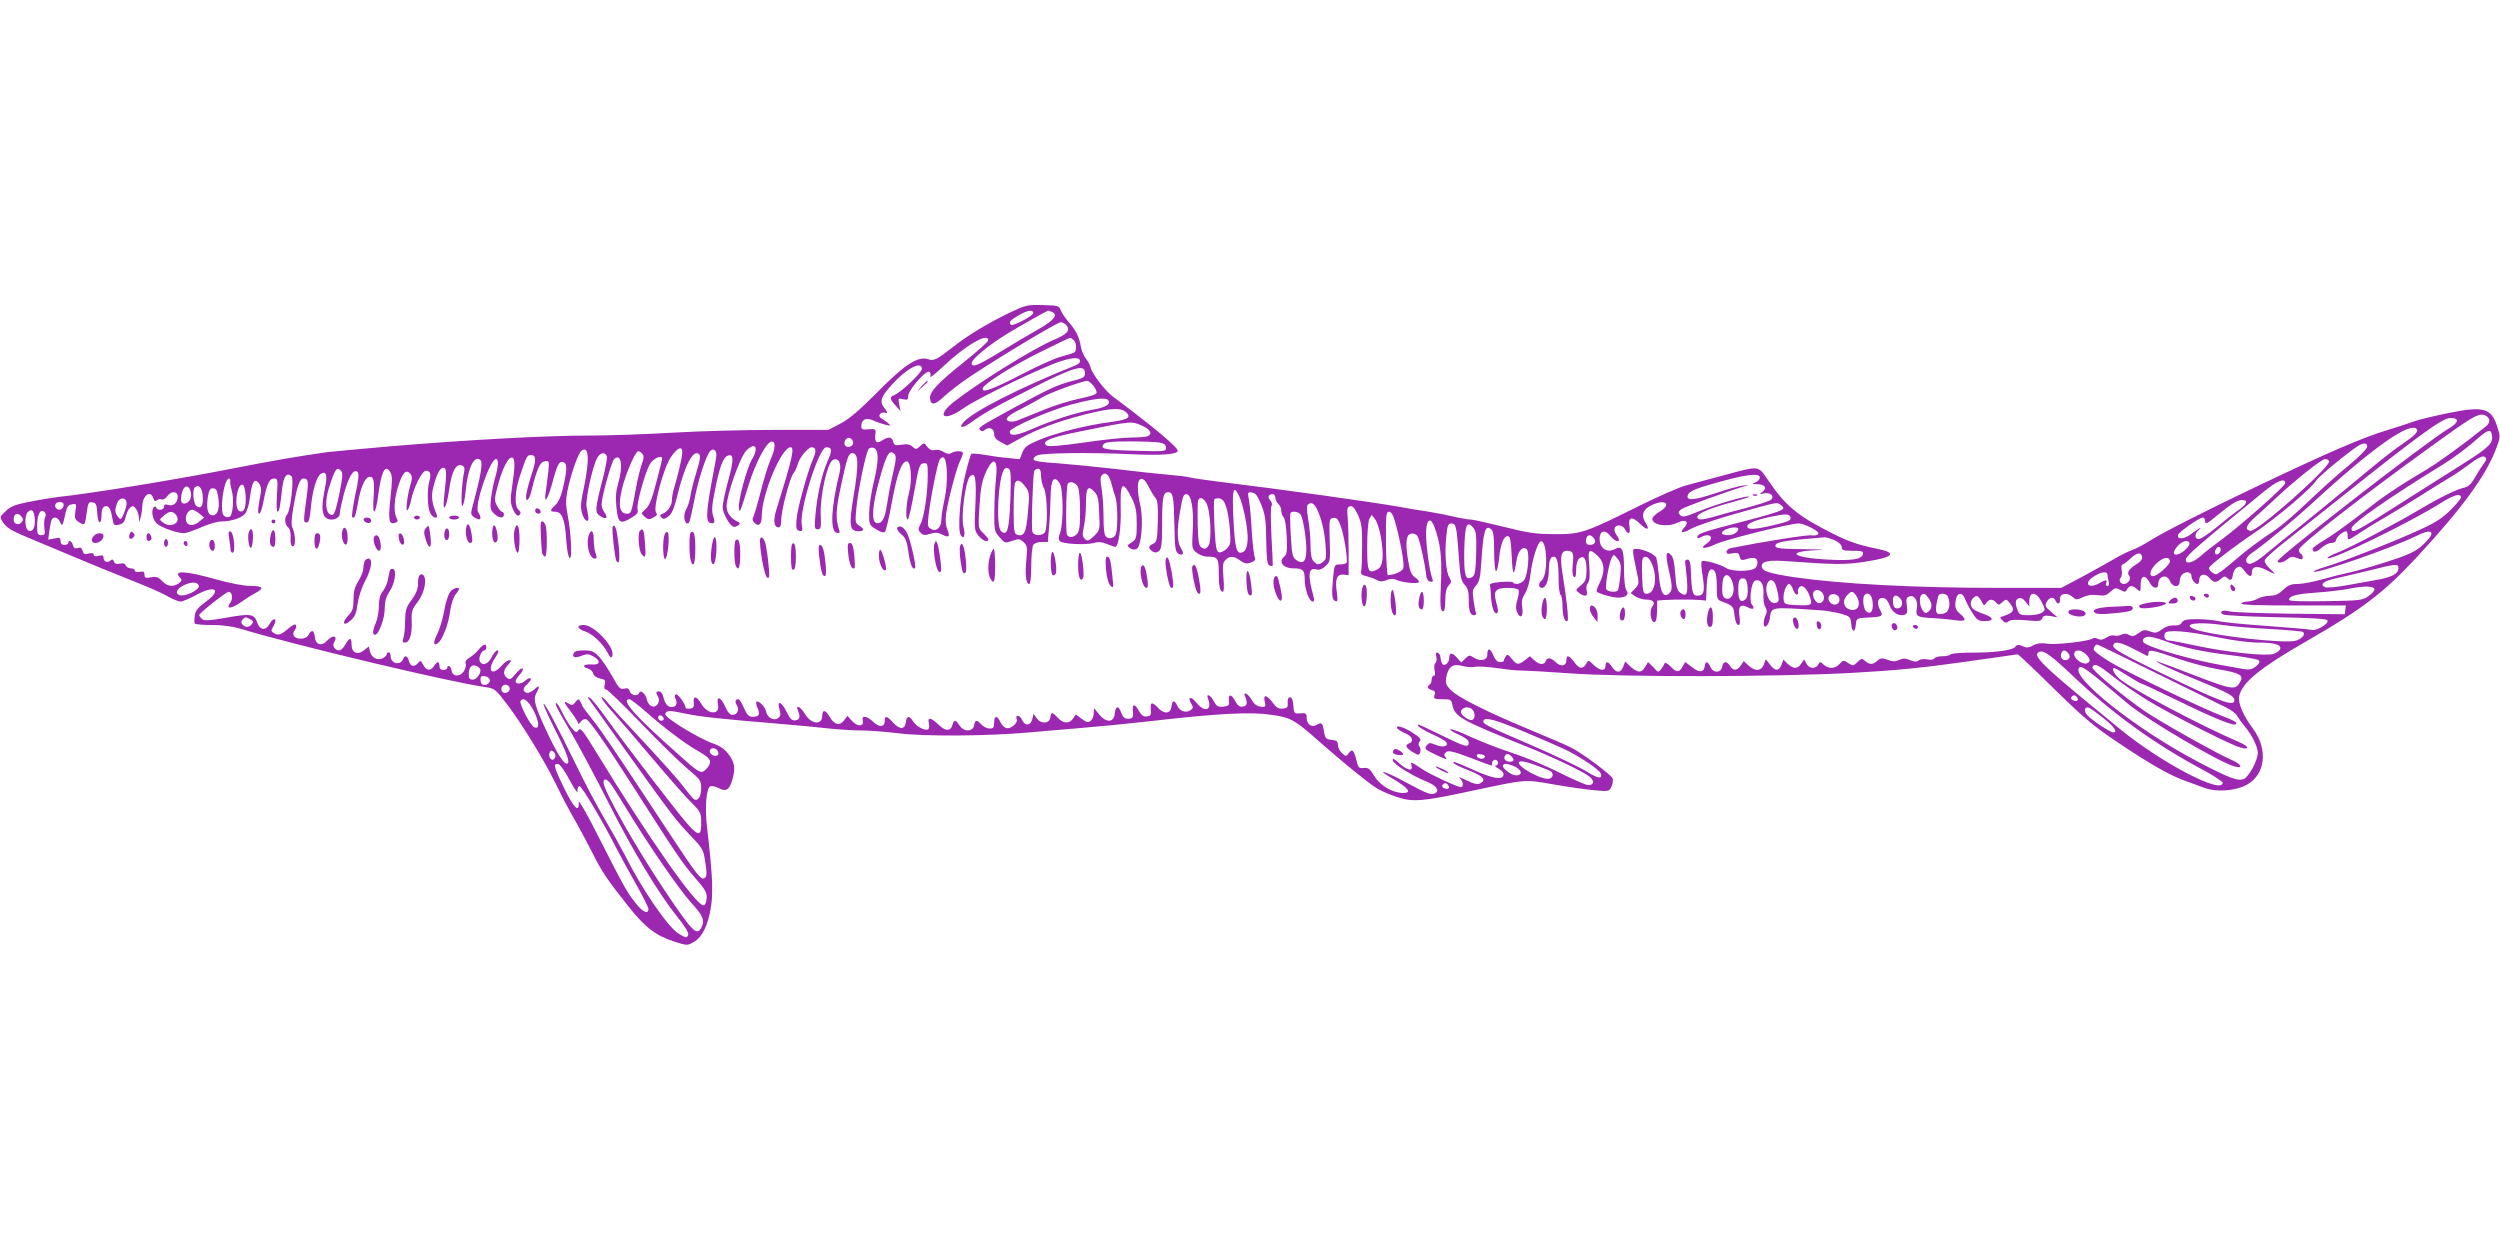 <?xml version="1.0" standalone="no"?>
<!DOCTYPE svg PUBLIC "-//W3C//DTD SVG 20010904//EN"
 "http://www.w3.org/TR/2001/REC-SVG-20010904/DTD/svg10.dtd">
<svg version="1.0" xmlns="http://www.w3.org/2000/svg"
 width="1280pt" height="640pt" viewBox="0 0 1280 640"
 preserveAspectRatio="xMidYMid meet">
<g transform="translate(0,640) scale(0.1,-0.1)"
fill="#9c27b0" stroke="none">
<path d="M5165 4797 c-111 -54 -212 -115 -290 -177 -76 -60 -95 -69 -120 -60
-54 19 -121 -24 -265 -170 -92 -93 -142 -135 -187 -159 l-62 -32 -273 0 c-150
0 -383 -6 -518 -14 -135 -8 -329 -15 -431 -15 -226 0 -624 -22 -1019 -55 -162
-14 -308 -28 -325 -30 -153 -22 -265 -41 -485 -84 -307 -60 -720 -127 -895
-146 -33 -4 -100 -15 -149 -25 -71 -14 -94 -24 -118 -48 -30 -29 -30 -30 -13
-56 21 -31 45 -45 170 -96 50 -21 146 -61 215 -90 69 -29 157 -65 195 -80 183
-73 224 -91 265 -114 25 -14 54 -26 64 -26 11 0 48 16 83 35 97 53 131 24 44
-38 -37 -27 -50 -43 -54 -69 -2 -18 -3 -36 0 -40 2 -5 42 -8 88 -8 53 0 105
-7 146 -19 264 -81 1084 -276 1254 -299 49 -7 51 -9 118 -97 74 -99 184 -279
241 -395 49 -99 60 -120 114 -215 24 -44 60 -111 79 -149 42 -85 74 -133 176
-261 89 -113 142 -154 239 -186 66 -21 68 -21 100 -2 44 24 75 89 89 185 11
75 6 171 -21 403 -12 98 -4 201 17 209 8 3 28 -1 44 -10 37 -19 54 -8 69 45
16 58 12 85 -18 127 -21 28 -43 44 -80 57 -83 30 -252 135 -246 152 8 19 21
19 109 0 74 -15 176 -26 465 -50 96 -8 216 -19 265 -25 50 -5 124 -10 165 -10
42 0 130 -7 195 -15 129 -16 458 -14 665 5 58 5 168 15 245 21 77 6 255 23
395 39 337 38 495 46 601 30 98 -14 119 -26 244 -137 120 -106 254 -215 296
-240 19 -12 63 -31 99 -43 83 -28 132 -24 386 31 283 60 267 59 417 33 73 -13
167 -26 209 -30 76 -7 77 -6 89 19 6 14 9 33 6 41 -7 19 -155 129 -212 158
-21 11 -120 54 -220 95 -218 91 -362 163 -399 202 -23 24 -26 34 -21 64 11 55
34 71 84 57 22 -6 51 -8 65 -4 14 3 65 0 113 -7 48 -7 104 -13 123 -12 19 0
127 -6 240 -14 284 -21 1073 -19 1455 2 217 12 359 26 565 55 151 22 278 40
281 40 3 0 87 -79 185 -176 150 -147 203 -192 324 -273 164 -111 271 -172 351
-200 30 -11 74 -27 99 -36 57 -21 152 -15 210 15 99 51 115 183 34 291 -48 64
-76 130 -70 162 14 72 106 147 352 288 277 159 389 245 554 422 236 254 358
421 411 562 21 56 21 60 5 110 -30 96 -69 107 -251 70 -69 -14 -144 -32 -168
-40 -23 -9 -85 -29 -137 -45 -136 -41 -304 -114 -670 -288 -265 -126 -485
-238 -545 -276 -33 -21 -77 -45 -98 -52 -22 -8 -65 -29 -96 -48 -31 -18 -104
-59 -162 -90 l-106 -56 -309 0 c-441 0 -819 20 -1059 55 -130 20 -165 31 -165
56 0 26 36 33 139 25 234 -17 288 -18 390 -2 146 22 168 45 63 66 -97 20 -145
36 -232 80 -176 88 -239 141 -327 271 -52 76 -43 75 -215 29 -84 -23 -178 -48
-208 -56 -30 -8 -136 -54 -235 -103 -282 -140 -299 -146 -435 -146 -100 1
-135 6 -262 38 -81 20 -157 37 -168 37 -12 0 -49 6 -83 14 -34 8 -93 20 -132
26 -38 5 -106 17 -150 25 -142 25 -591 88 -935 130 -63 8 -126 17 -140 21 -14
4 -65 10 -115 14 -49 4 -169 17 -265 29 -96 11 -229 24 -294 29 -81 5 -121 11
-124 19 -2 7 7 17 20 22 31 12 260 15 466 6 173 -8 252 -2 252 18 0 14 -95 96
-223 194 -45 35 -95 72 -111 84 -40 31 -105 116 -112 147 -4 15 -15 36 -25 47
-9 11 -21 38 -25 60 -8 50 -26 85 -64 128 -16 19 -34 45 -39 59 -9 23 -14 24
-93 26 -79 2 -87 0 -173 -41z m125 0 c0 -14 -104 -69 -114 -60 -12 13 -5 23
37 47 46 28 77 33 77 13z m94 7 c36 -14 15 -42 -61 -86 -43 -24 -130 -76 -194
-115 -124 -76 -154 -88 -154 -62 0 20 87 92 180 149 58 36 206 119 212 120 1
0 8 -3 17 -6z m76 -69 c22 -27 5 -46 -71 -78 -111 -49 -381 -217 -507 -316
-93 -74 -48 -102 50 -32 69 50 411 215 501 242 66 21 97 20 97 -1 0 -6 -10
-15 -22 -20 -289 -116 -524 -236 -573 -290 -30 -33 -8 -35 35 -4 71 51 128 83
323 181 208 105 262 120 262 73 0 -22 -7 -26 -70 -42 -75 -20 -112 -37 -305
-142 -170 -93 -174 -96 -161 -109 7 -7 15 -6 25 3 22 17 46 5 46 -22 0 -16 10
-29 33 -41 l34 -18 64 35 c96 52 200 90 342 126 133 33 183 34 208 4 19 -23 1
-33 -86 -45 -122 -16 -277 -55 -361 -90 -63 -26 -77 -36 -89 -65 l-14 -35 -58
6 c-32 2 -87 10 -121 16 -35 6 -66 8 -69 5 -3 -3 -17 -49 -30 -103 -27 -106
-41 -288 -24 -313 17 -25 25 -1 14 42 -14 52 10 234 33 258 27 28 34 -8 28
-145 -6 -124 -5 -131 15 -157 21 -26 51 -38 51 -20 0 5 -12 19 -26 33 -26 24
-26 24 -19 139 5 86 13 127 30 166 41 93 67 78 54 -31 -4 -38 -8 -114 -8 -167
-1 -93 0 -99 27 -129 27 -31 29 -31 65 -18 33 11 38 11 57 -6 19 -18 21 -26
15 -92 -8 -76 -2 -123 15 -123 6 0 10 39 10 93 0 50 5 99 10 107 5 8 24 15 42
15 l33 0 6 75 c4 41 7 112 8 156 1 89 17 113 46 71 19 -27 21 -204 3 -254 -9
-24 -9 -36 -1 -44 15 -15 134 -20 174 -9 22 7 42 5 66 -5 20 -8 39 -15 43 -15
17 0 31 100 28 197 -3 135 9 147 57 52 20 -41 25 -65 25 -130 0 -74 -2 -80
-26 -96 -24 -15 -25 -18 -9 -29 12 -9 24 -10 35 -4 24 13 35 145 19 220 -19
84 -17 134 3 138 12 2 24 -10 39 -40 12 -24 28 -50 36 -59 10 -12 13 -42 11
-120 -3 -97 -5 -105 -26 -114 -24 -11 -24 -23 0 -39 12 -7 21 -6 32 3 13 11
16 36 16 135 0 140 5 166 31 166 25 0 29 -21 32 -174 2 -109 5 -131 19 -140
25 -15 33 0 14 28 -19 29 -21 96 -5 182 14 83 18 94 34 94 24 0 38 -78 32
-183 -5 -95 -5 -97 20 -117 14 -11 38 -20 54 -20 54 0 59 -7 59 -80 0 -72 6
-100 21 -100 6 0 7 30 3 73 -5 61 -4 76 11 90 22 22 41 21 75 -3 23 -16 33
-18 55 -10 21 8 25 14 19 28 -4 9 -11 69 -15 132 -3 63 -10 135 -14 158 -8 42
-7 44 16 40 18 -2 28 -17 47 -63 20 -51 24 -79 25 -182 2 -95 5 -124 16 -128
8 -3 15 -4 17 -3 1 2 -1 69 -6 148 -4 80 -5 151 0 159 5 9 2 20 -6 29 -16 15
-10 32 12 32 8 0 14 -8 14 -19 0 -10 7 -24 15 -31 8 -7 15 -22 15 -34 0 -12 5
-27 12 -34 7 -7 14 -51 16 -100 3 -72 1 -90 -12 -101 -33 -27 -7 -61 48 -61
47 0 56 -9 56 -56 0 -50 23 -114 41 -114 7 0 9 8 5 23 -32 114 -28 155 16 141
13 -4 28 2 45 18 24 22 25 26 21 133 -3 106 -2 110 18 113 18 3 25 -5 38 -40
18 -47 38 -177 30 -190 -3 -4 -18 -8 -34 -8 -28 0 -28 -1 -35 -73 -8 -85 -5
-109 13 -115 11 -3 12 6 7 42 -11 69 -1 97 33 94 l27 -3 0 120 c0 66 -2 145
-5 175 -4 47 -2 55 13 58 13 3 23 -10 40 -45 18 -41 22 -65 21 -158 0 -60 -2
-119 -5 -129 -3 -15 3 -21 26 -26 17 -4 41 -12 53 -19 19 -10 30 -10 52 -1 19
8 34 8 47 2 26 -14 111 -23 117 -13 3 5 -5 16 -18 24 -19 13 -27 31 -36 85
-16 96 -11 136 17 140 13 2 26 -4 32 -16 11 -20 38 -144 43 -197 2 -19 9 -31
21 -33 14 -3 16 1 9 20 -15 41 -34 192 -30 243 4 60 24 67 43 15 30 -82 38
-150 33 -277 -6 -129 -4 -153 13 -153 5 0 9 26 9 57 0 39 5 62 17 75 15 16 15
22 4 41 -18 27 -25 128 -16 211 5 56 10 66 26 66 24 0 27 -15 38 -168 7 -104
12 -127 30 -146 16 -17 21 -35 21 -73 0 -62 7 -83 27 -83 9 0 13 6 9 15 -3 8
-8 38 -12 65 -6 43 -4 54 14 73 16 18 21 40 26 112 10 166 20 201 51 175 11
-9 15 -37 15 -111 0 -54 4 -100 9 -103 5 -3 12 25 16 63 8 76 23 116 45 116
12 0 16 -22 20 -105 5 -102 11 -106 25 -18 7 46 31 74 51 57 18 -14 7 -137
-14 -161 -15 -18 -47 -24 -56 -10 -2 4 -31 5 -63 2 -45 -4 -57 -8 -54 -20 2
-8 4 -33 5 -55 3 -49 14 -85 27 -85 12 0 11 16 -2 63 -14 52 0 67 62 67 26 0
51 -4 54 -10 3 -5 1 -28 -6 -50 -9 -31 -9 -46 -1 -66 17 -36 33 -20 26 26 -5
30 -1 47 15 73 12 20 24 61 27 96 8 72 36 163 52 169 34 11 39 -171 6 -199
-19 -15 -18 -39 1 -39 20 0 35 40 35 90 0 47 8 70 25 70 18 0 25 -33 25 -117
0 -39 5 -75 10 -78 6 -3 10 -30 10 -58 0 -52 13 -88 26 -75 6 7 -4 106 -26
242 -14 87 -8 116 24 116 30 0 35 -12 28 -76 -3 -32 0 -54 7 -58 7 -5 11 7 11
37 0 28 6 49 15 57 25 21 39 -3 38 -62 -1 -45 -5 -55 -29 -75 -28 -23 -28 -24
-10 -38 31 -23 47 -19 40 10 -4 15 -1 32 6 40 9 11 11 37 7 90 -8 84 -2 91 44
48 35 -34 38 -80 9 -138 -11 -21 -17 -41 -15 -44 11 -11 82 -31 111 -31 39 0
58 18 41 38 -7 10 -12 50 -12 109 0 100 -10 122 -46 102 -41 -22 -79 3 -79 52
0 42 27 50 54 16 33 -41 63 -35 31 6 -7 11 -11 25 -8 33 8 21 41 17 53 -6 17
-31 29 -24 23 14 -8 49 12 55 53 15 38 -37 54 -34 29 5 -24 36 -13 69 30 89
73 35 107 5 40 -34 -19 -12 -35 -27 -35 -35 0 -33 79 -45 129 -20 39 20 62 5
36 -23 -28 -32 -13 -34 36 -7 24 13 123 47 219 74 227 64 216 62 237 47 34
-26 30 -28 -322 -119 -76 -20 -105 -33 -105 -46 0 -7 6 -8 19 0 47 25 72 -4
29 -33 -41 -27 -10 -30 44 -4 49 24 383 107 428 107 26 0 100 -37 100 -50 0
-9 -15 -14 -34 -11 -20 4 -242 -31 -413 -65 -13 -2 -23 -11 -23 -19 0 -11 8
-13 31 -8 25 5 31 2 36 -16 4 -18 10 -21 27 -16 43 14 61 11 64 -11 2 -11 -4
-26 -12 -33 -22 -18 -119 -18 -147 0 -30 20 -117 44 -126 35 -4 -3 -2 -39 5
-78 12 -78 6 -98 -29 -98 -22 0 -28 21 -31 115 -2 54 -6 70 -18 70 -8 0 -14
-6 -12 -13 1 -7 5 -46 9 -86 6 -79 -1 -94 -34 -71 -16 11 -21 29 -26 96 -3 54
-10 87 -21 97 -26 27 -30 5 -13 -71 21 -89 21 -111 1 -127 -26 -22 -43 7 -50
90 -4 41 -10 83 -14 94 -6 18 -68 46 -104 46 -20 0 -20 -4 4 -117 13 -60 13
-63 -8 -86 l-23 -24 25 -17 c14 -9 39 -16 55 -16 35 0 48 -15 31 -35 -16 -19
-9 -80 9 -80 10 0 14 15 15 55 l1 55 35 3 c19 1 45 2 58 2 51 0 63 0 80 0 9 0
31 -1 47 -2 l30 -3 3 70 c3 76 16 103 38 84 9 -8 14 -34 14 -80 0 -67 1 -70
28 -79 46 -17 57 -26 60 -51 5 -48 13 -69 23 -69 8 0 9 15 5 45 -8 51 6 65 44
45 26 -14 37 -6 20 14 -16 20 -4 115 16 123 28 10 46 -18 43 -66 -2 -25 2 -56
9 -68 9 -17 10 -28 2 -42 -5 -11 -10 -29 -10 -41 0 -34 24 -17 31 21 10 64 -6
62 264 44 28 -2 73 -10 100 -17 47 -14 50 -16 53 -51 4 -46 20 -49 24 -4 3 31
4 32 58 35 80 4 84 6 65 41 -18 36 -10 63 18 59 13 -2 24 -15 32 -38 12 -36
49 -58 78 -47 12 4 14 16 10 46 -5 33 -2 42 12 47 26 10 47 -22 39 -62 -7 -40
1 -45 87 -49 38 -2 89 -7 114 -11 51 -7 57 2 19 35 -20 17 -25 29 -22 59 4 47
33 57 49 15 6 -15 22 -47 37 -70 24 -38 31 -43 65 -43 49 0 45 19 -8 37 -21 7
-44 18 -51 24 -19 15 -18 44 2 60 14 11 18 10 30 -5 7 -10 15 -24 18 -30 3 -7
9 -4 16 7 14 21 33 22 50 2 11 -14 15 -14 32 2 19 17 21 17 39 -6 27 -34 20
-48 -35 -66 -18 -5 -18 -7 -3 -22 13 -13 19 -14 31 -4 10 8 36 10 90 5 66 -6
76 -5 82 10 5 14 14 16 43 12 l36 -7 -34 29 c-29 25 -32 31 -22 50 14 25 36
29 45 7 9 -23 26 -18 23 7 -3 30 37 37 64 12 18 -16 22 -16 53 -2 22 11 47 15
75 11 35 -5 46 -2 66 17 23 21 27 22 51 10 23 -13 27 -12 35 3 12 21 27 22 51
0 17 -15 18 -14 18 20 0 54 23 58 49 10 14 -27 41 -30 41 -5 0 43 45 56 60 17
13 -33 50 -35 50 -2 0 13 5 28 12 35 18 18 48 15 48 -6 0 -19 18 -42 32 -42 4
0 8 9 8 20 0 31 30 37 51 12 21 -26 36 -28 61 -5 14 13 21 14 30 5 18 -18 26
-14 30 14 2 15 11 32 21 38 15 9 22 6 38 -16 24 -33 39 -36 39 -8 0 30 27 35
68 14 58 -29 59 -29 24 4 -19 18 -30 36 -26 45 3 8 40 42 82 76 42 33 183 145
312 248 400 319 516 403 556 403 49 0 44 -24 -13 -57 -100 -58 -860 -647 -871
-675 -6 -15 31 -8 50 9 16 14 24 15 49 6 23 -9 29 -9 29 2 0 8 -4 17 -10 20
-5 3 -10 12 -10 20 0 22 316 269 695 542 183 133 222 156 251 149 33 -9 39
-38 12 -59 -122 -97 -239 -182 -304 -221 -157 -94 -211 -130 -334 -226 -69
-54 -153 -114 -187 -134 -35 -20 -63 -41 -63 -46 0 -21 20 -19 46 5 15 14 38
25 50 25 14 0 24 6 24 14 0 14 36 46 52 46 5 0 8 -11 8 -24 0 -25 0 -25 58 13
31 21 91 58 132 81 41 24 122 73 180 110 58 37 126 79 153 95 26 15 72 47 103
70 31 24 62 41 70 38 19 -7 18 -15 -4 -44 -10 -13 -29 -43 -42 -67 -16 -28
-33 -44 -50 -48 -37 -7 -124 -49 -215 -103 -140 -83 -358 -198 -429 -227 -39
-15 -65 -29 -58 -32 27 -9 422 184 575 280 71 45 107 55 107 30 0 -5 -23 -33
-52 -62 -38 -39 -77 -65 -147 -97 -126 -59 -397 -166 -491 -194 -41 -12 -70
-24 -63 -26 26 -9 403 123 525 183 94 47 104 15 19 -58 -29 -24 -73 -44 -172
-75 -74 -24 -159 -48 -189 -54 -30 -6 -93 -22 -139 -35 -46 -13 -103 -24 -127
-24 -35 0 -49 -6 -74 -30 -23 -22 -40 -30 -68 -30 -20 -1 -48 -7 -62 -15 -14
-8 -37 -14 -52 -15 -15 0 -30 -4 -33 -10 -4 -7 87 -10 265 -10 l271 0 -3 -22
-3 -23 -280 3 c-154 2 -295 7 -312 12 -33 9 -54 -2 -31 -16 7 -5 130 -11 272
-14 191 -4 260 -8 263 -17 6 -18 -58 -55 -82 -48 -11 3 -113 12 -227 20 -114
8 -226 19 -250 25 -24 5 -73 10 -110 10 -53 0 -69 -4 -77 -17 -6 -12 -20 -17
-40 -15 -20 1 -43 -6 -61 -20 -27 -19 -34 -21 -61 -11 -27 10 -35 9 -59 -8
-23 -17 -31 -19 -49 -10 -15 8 -27 9 -40 1 -11 -5 -27 -7 -35 -4 -9 3 -27 -1
-41 -10 -18 -12 -30 -14 -44 -7 -10 6 -22 6 -27 2 -16 -14 -183 -33 -229 -27
-31 5 -53 3 -74 -8 -24 -13 -35 -14 -56 -4 -21 9 -27 9 -38 -5 -11 -15 -96
-27 -184 -28 -96 0 -141 -4 -149 -11 -4 -5 -22 -8 -40 -8 -18 0 -36 -5 -40
-11 -4 -6 -19 -9 -37 -5 -17 3 -36 1 -43 -5 -11 -9 -22 -8 -44 1 -24 10 -37
10 -57 1 -19 -9 -33 -9 -59 1 -28 10 -36 9 -52 -5 -23 -21 -40 -21 -63 -1 -16
14 -19 14 -39 -6 -20 -20 -23 -21 -47 -5 -24 16 -26 16 -44 -4 -24 -26 -56
-27 -82 -4 -18 17 -19 17 -28 0 -14 -24 -46 -21 -60 5 l-12 22 -15 -22 c-18
-28 -39 -28 -69 -1 l-22 22 -10 -27 c-13 -34 -34 -33 -59 2 l-21 27 -10 -27
c-13 -35 -45 -37 -79 -5 l-24 22 -15 -22 c-19 -28 -39 -29 -55 -3 -17 27 -36
25 -40 -2 -5 -34 -45 -36 -60 -4 -14 32 -26 33 -30 4 -4 -32 -30 -33 -67 -2
-18 14 -33 25 -34 23 -1 -2 -7 -13 -13 -23 -16 -30 -31 -30 -60 1 -15 15 -29
23 -31 17 -2 -6 -10 -20 -18 -30 -14 -18 -16 -18 -40 10 -15 15 -27 27 -28 25
-20 -36 -27 -45 -42 -47 -9 -2 -30 9 -46 24 l-28 27 -10 -26 c-13 -34 -36 -34
-57 -2 -20 30 -34 32 -34 5 0 -28 -28 -25 -61 6 -27 26 -27 26 -38 5 -16 -29
-36 -26 -61 9 -25 35 -40 39 -40 10 0 -30 -28 -36 -54 -11 -26 25 -44 27 -52
6 -8 -21 -34 -19 -59 5 l-22 20 -25 -20 c-34 -26 -42 -25 -68 7 -17 22 -23 25
-30 13 -6 -8 -10 -18 -10 -22 0 -5 -9 -8 -20 -8 -13 0 -25 12 -35 37 -16 37
-30 37 -30 0 0 -28 -37 -35 -69 -14 -21 14 -25 14 -44 -5 l-20 -20 -23 25
c-24 28 -39 27 -39 -2 0 -26 -26 -46 -36 -29 -5 7 -8 22 -9 32 0 11 -6 21 -14
24 -10 3 -12 -2 -7 -21 3 -15 1 -29 -5 -32 -6 -4 -7 -19 -4 -36 4 -18 3 -29
-4 -29 -6 0 -11 -9 -11 -19 0 -11 -4 -23 -10 -26 -16 -10 -11 -22 11 -28 16
-4 19 -11 14 -26 -6 -19 -2 -21 40 -21 42 0 46 -2 51 -28 12 -62 41 -78 379
-214 135 -54 295 -130 324 -155 26 -21 22 -43 -7 -43 -9 0 -66 24 -127 54
-112 56 -195 89 -320 131 -38 13 -110 42 -159 64 -49 23 -94 40 -100 37 -6 -2
13 -14 42 -27 35 -16 52 -29 52 -41 0 -27 -17 -23 -139 37 -62 30 -114 55
-117 55 -19 0 18 -26 71 -50 34 -15 66 -34 70 -40 13 -21 -17 -29 -53 -14 -32
13 -36 12 -48 -3 -11 -16 -8 -20 30 -39 68 -33 81 -37 67 -21 -9 11 -8 17 3
26 11 10 37 4 122 -28 59 -23 109 -41 111 -41 2 0 3 7 3 15 0 8 7 15 15 15 18
0 20 -30 3 -30 -7 -1 0 -8 15 -16 17 -9 27 -22 25 -32 -6 -27 -54 -19 -156 27
-97 43 -106 46 -98 33 3 -5 36 -21 75 -36 74 -29 93 -49 61 -66 -15 -8 -31 -5
-72 15 -29 14 -45 20 -35 12 18 -15 23 -47 7 -47 -18 0 -154 63 -195 90 -63
42 -64 42 -58 20 8 -31 -21 -25 -63 12 -28 25 -35 28 -33 14 4 -19 101 -79
174 -108 47 -19 67 -44 45 -58 -21 -13 -40 -6 -155 56 -100 55 -159 72 -69 20
85 -50 106 -76 58 -76 -53 0 -118 38 -147 86 -23 38 -31 44 -54 42 -25 -3 -29
1 -38 39 -13 53 -22 61 -39 37 -14 -18 -15 -18 -35 0 -12 11 -21 29 -21 42 0
18 -6 23 -32 26 -29 3 -33 7 -39 41 -7 47 -12 51 -37 36 -26 -16 -52 2 -52 37
0 21 -4 24 -32 22 -32 -3 -33 -2 -36 40 -2 27 -8 42 -17 42 -9 0 -13 -10 -12
-27 2 -23 -2 -29 -25 -31 -20 -2 -32 4 -49 27 -33 44 -52 49 -44 10 7 -29 5
-30 -21 -27 -18 2 -33 13 -44 32 -18 34 -48 50 -35 20 14 -34 10 -49 -12 -52
-16 -2 -26 5 -38 27 -19 38 -37 40 -33 4 3 -25 -1 -28 -29 -31 -27 -3 -34 2
-48 27 -16 33 -42 44 -30 14 23 -60 -17 -74 -59 -21 -27 35 -49 31 -27 -4 11
-19 11 -23 -3 -34 -23 -16 -56 -6 -68 22 -15 32 -26 30 -30 -3 -4 -38 -37 -41
-68 -8 -31 33 -41 32 -38 -7 3 -28 -1 -34 -20 -36 -16 -3 -27 5 -40 27 -20 36
-34 40 -32 9 4 -41 0 -48 -24 -48 -18 0 -27 8 -35 30 -13 39 -29 38 -33 -2 -4
-48 -43 -51 -80 -6 l-27 33 -1 -26 c0 -15 -7 -32 -15 -39 -13 -11 -21 -9 -46
9 l-31 23 -14 -21 c-20 -28 -50 -26 -78 4 -29 31 -34 31 -38 3 -4 -33 -46 -37
-69 -7 l-17 24 -7 -28 c-9 -35 -38 -35 -53 -1 -12 25 -36 26 -26 1 7 -18 -30
-50 -53 -45 -10 2 -24 16 -31 31 -17 36 -32 34 -32 -3 0 -25 -4 -30 -23 -30
-13 0 -32 9 -42 20 -23 26 -33 25 -37 -2 -5 -35 -52 -37 -74 -4 -20 31 -30 33
-37 6 -9 -35 -36 -35 -71 -1 -39 38 -59 41 -50 7 3 -13 1 -27 -4 -30 -16 -9
-60 14 -77 41 -20 31 -33 29 -37 -4 -4 -39 -31 -40 -64 -4 -32 36 -44 39 -44
11 0 -33 -28 -36 -59 -6 -32 31 -61 35 -54 7 8 -31 -25 -34 -53 -4 l-25 28
-18 -24 c-22 -29 -50 -22 -73 19 -21 36 -38 39 -38 6 0 -51 -57 -45 -89 9 -21
36 -49 50 -36 18 14 -34 10 -48 -12 -51 -18 -3 -27 6 -45 42 -26 55 -52 64
-37 14 7 -27 6 -35 -8 -45 -21 -16 -56 4 -61 35 -4 23 -39 58 -49 49 -3 -4 -1
-19 6 -33 14 -32 7 -44 -25 -44 -20 0 -29 9 -45 45 -11 25 -23 45 -28 45 -16
0 -20 -13 -9 -30 15 -23 3 -50 -21 -50 -14 0 -26 14 -40 46 -22 49 -44 52 -35
5 11 -54 -53 -50 -85 5 -24 41 -43 44 -39 7 2 -22 -2 -29 -19 -31 -13 -2 -23
0 -23 5 0 18 -41 74 -50 68 -6 -4 -7 -13 -1 -23 11 -23 3 -42 -19 -42 -22 0
-35 16 -44 53 -3 15 -13 27 -21 27 -18 0 -18 -5 -5 -29 14 -27 -13 -60 -37
-45 -10 6 -19 20 -21 32 -4 27 -33 53 -39 35 -7 -20 -41 -15 -48 7 -5 15 -12
19 -29 14 -21 -5 -28 3 -61 63 -21 37 -51 83 -68 101 -26 27 -38 32 -78 32
-32 0 -49 -5 -52 -15 -9 -21 6 -26 42 -12 26 10 37 9 59 -4 41 -23 35 -45 -10
-41 -40 3 -52 -12 -17 -21 11 -3 23 -14 26 -25 3 -12 17 -22 35 -26 26 -5 29
-9 24 -31 -4 -17 -2 -25 7 -25 7 0 88 -78 180 -174 91 -95 198 -199 237 -232
66 -55 70 -60 70 -100 0 -43 -17 -68 -37 -56 -6 4 -31 34 -56 67 -24 33 -114
133 -198 223 -85 90 -169 182 -187 204 -17 22 -32 34 -32 27 1 -8 25 -41 56
-74 30 -33 121 -139 202 -235 81 -96 171 -199 200 -227 49 -49 52 -56 52 -102
0 -102 -13 -90 -253 222 -84 109 -187 246 -229 305 -42 59 -82 108 -90 111
-10 3 -10 1 -2 -10 6 -8 91 -126 189 -264 231 -323 257 -357 333 -436 60 -63
64 -70 73 -134 8 -47 8 -70 0 -78 -19 -19 -36 2 -198 248 -266 404 -335 506
-382 564 -28 35 -51 66 -51 70 0 3 -5 13 -10 21 -8 13 -11 12 -24 -5 -13 -17
-18 -18 -35 -7 -29 17 -26 8 14 -45 19 -25 35 -51 35 -56 0 -6 6 -2 14 8 7 10
20 16 28 12 17 -6 97 -121 246 -354 217 -340 245 -381 307 -453 57 -65 65 -80
63 -110 -2 -23 -8 -35 -17 -35 -39 0 -282 348 -544 777 -71 117 -85 134 -95
120 -10 -15 -14 -14 -36 12 -13 16 -34 50 -47 77 -12 27 -26 49 -31 49 -10 0
3 -27 86 -168 35 -61 117 -214 180 -339 124 -246 258 -468 355 -589 37 -45 58
-80 55 -89 -8 -19 -10 -19 -50 5 -55 35 -187 226 -274 401 -24 46 -72 132
-107 191 -35 59 -101 183 -145 275 -100 204 -159 316 -165 309 -3 -2 25 -64
61 -136 63 -125 78 -170 57 -170 -16 0 -50 55 -101 163 -63 135 -71 167 -54
198 21 37 16 45 -10 19 -15 -13 -32 -20 -40 -17 -22 9 -20 23 6 47 12 11 19
23 15 26 -4 4 -15 0 -25 -9 -21 -20 -52 -22 -52 -5 0 6 10 22 22 35 12 13 18
26 14 30 -4 5 -20 -8 -36 -27 -24 -29 -30 -32 -44 -21 -22 18 -20 40 6 68 16
18 18 23 6 23 -8 0 -27 -13 -41 -30 -50 -55 -75 -23 -33 40 18 27 22 40 13 40
-7 0 -21 -16 -30 -35 -18 -37 -50 -47 -61 -19 -7 17 10 54 24 54 6 0 10 7 10
15 0 23 -16 18 -42 -14 -14 -16 -35 -34 -47 -40 -14 -8 -20 -18 -17 -28 4 -9
-1 -27 -9 -40 -21 -31 -59 -28 -63 5 -3 21 -22 32 -22 12 0 -5 -9 -10 -20 -10
-13 0 -20 7 -20 20 0 11 -3 20 -8 20 -4 0 -13 -9 -20 -20 -17 -27 -39 -25 -55
6 -12 23 -15 24 -26 10 -20 -23 -40 -19 -47 9 -7 28 -22 33 -30 11 -14 -36
-64 -24 -64 15 0 11 -4 19 -10 19 -5 0 -10 -4 -10 -10 0 -5 -9 -14 -20 -20
-26 -14 -58 2 -66 35 l-6 25 -25 -20 c-33 -26 -63 -12 -63 30 0 38 -10 38 -32
0 -9 -17 -23 -30 -31 -30 -22 0 -37 23 -27 40 22 35 -6 42 -35 10 -28 -31 -59
-22 -63 18 -4 36 -16 41 -32 12 -7 -13 -21 -20 -41 -20 -33 0 -48 22 -29 45 6
8 9 19 5 25 -4 7 -19 -1 -41 -20 -37 -32 -50 -35 -74 -20 -12 8 -13 13 -2 30
6 11 12 24 12 30 0 18 -16 10 -30 -15 -19 -35 -49 -32 -62 5 -16 47 -32 50
-156 28 -89 -16 -116 -17 -127 -8 -8 7 -15 16 -15 21 0 10 138 119 151 119 16
0 23 -32 11 -51 -7 -10 -12 -21 -12 -24 0 -13 31 -2 67 24 22 16 54 36 71 45
47 24 39 36 -25 36 -35 0 -107 14 -182 35 -157 44 -218 46 -178 6 10 -10 8
-15 -7 -27 -29 -21 -60 -17 -86 11 -19 21 -30 24 -57 19 -28 -5 -33 -3 -33 14
0 15 -5 18 -25 14 -15 -2 -25 0 -25 7 0 6 -9 11 -20 11 -11 0 -23 7 -26 15 -4
10 -14 13 -30 9 -17 -4 -26 -1 -30 10 -5 13 -10 14 -20 5 -16 -13 -34 -4 -34
17 0 10 -7 13 -25 8 -16 -4 -25 -2 -25 6 0 8 -9 10 -26 6 -21 -6 -27 -3 -31
14 -4 15 -11 19 -25 14 -14 -4 -21 0 -25 15 -5 21 -23 30 -23 11 0 -5 -9 -10
-20 -10 -13 0 -20 7 -20 20 0 17 -5 19 -32 13 l-31 -6 6 47 c4 26 9 52 13 57
10 16 31 10 41 -13 12 -26 14 -22 29 47 7 31 14 41 33 43 23 4 23 2 17 -36 -5
-35 -3 -42 19 -56 29 -19 30 -18 40 57 6 42 9 48 28 45 19 -3 22 -10 25 -56 3
-58 22 -63 22 -6 0 23 6 37 16 41 20 7 31 -10 39 -59 7 -40 8 -41 42 -32 14 4
23 17 27 39 4 18 14 39 22 46 14 11 18 10 30 -6 8 -10 14 -30 15 -44 l1 -26 8
25 c4 14 8 41 9 61 2 54 42 82 56 38 5 -14 10 -18 17 -11 6 6 17 8 25 5 8 -3
21 4 29 16 21 29 54 28 54 -3 0 -30 -23 -50 -50 -41 -14 5 -20 2 -20 -9 0 -9
-9 -16 -20 -16 -11 0 -20 5 -20 11 0 5 -4 7 -10 4 -18 -11 -11 -63 12 -85 22
-21 105 -50 141 -50 10 0 49 14 87 30 38 17 83 30 102 30 49 0 103 17 122 39
11 12 21 47 26 86 10 79 24 100 46 70 10 -13 13 -31 9 -50 -15 -78 -17 -105
-8 -105 6 0 16 28 22 63 17 89 30 117 54 117 19 0 20 -5 15 -85 -3 -47 -2 -85
3 -85 9 0 14 28 24 123 7 59 25 81 48 58 13 -13 -6 -178 -23 -195 -15 -15 -12
-52 5 -66 10 -8 14 -27 13 -53 -2 -25 2 -41 10 -44 16 -6 16 56 1 91 -9 18 -8
45 4 113 18 106 32 143 51 143 25 0 27 -16 15 -102 -16 -118 -16 -123 1 -123
11 0 16 17 21 70 8 91 29 165 52 179 28 18 35 -7 20 -77 -15 -76 -16 -112 -3
-138 18 -32 80 -22 80 14 0 11 10 56 21 99 24 88 50 130 69 112 9 -9 7 -37
-11 -118 -12 -58 -19 -109 -16 -113 12 -11 17 2 29 68 13 78 34 128 54 136 26
10 33 -17 27 -99 -8 -108 10 -100 24 11 16 121 37 159 63 110 9 -15 8 -49 -1
-130 -12 -115 -8 -138 26 -125 12 4 14 10 5 25 -16 31 -12 102 11 168 21 65
39 82 60 57 10 -13 10 -25 -1 -62 -17 -58 -25 -144 -12 -122 6 8 13 31 17 50
13 64 56 150 76 150 22 0 28 -17 17 -55 -12 -43 -10 -130 4 -160 13 -29 45
-36 33 -7 -24 56 -29 93 -16 139 17 67 34 98 51 98 17 0 18 -26 5 -139 -12
-102 10 -76 25 29 13 93 35 133 65 122 12 -5 15 -14 12 -30 -12 -51 -19 -177
-10 -177 6 0 13 34 17 75 11 120 45 190 77 158 12 -12 -1 -86 -38 -222 -14
-51 -14 -55 3 -68 33 -24 45 -11 22 26 -20 33 61 271 92 271 14 0 12 -39 -5
-96 -8 -27 -17 -74 -21 -105 -5 -49 -4 -59 15 -78 24 -24 51 -28 51 -6 0 8 -4
15 -10 15 -5 0 -17 14 -25 30 -15 28 -14 36 5 109 24 86 54 145 73 138 15 -5
14 -47 -1 -149 -10 -64 -9 -82 3 -112 15 -35 28 -45 39 -27 3 5 -1 14 -9 21
-22 18 -19 94 6 170 36 107 37 110 59 110 26 0 26 -29 1 -101 -10 -30 -21 -71
-25 -91 -10 -53 11 -49 24 5 30 120 45 152 69 155 23 4 24 3 18 -55 -4 -32 -9
-78 -13 -103 -10 -69 11 -38 36 55 23 87 34 107 56 98 18 -7 18 -38 -2 -125
-11 -48 -24 -78 -40 -93 -30 -28 -30 -35 -1 -35 34 0 50 -40 56 -144 4 -54 11
-91 18 -93 14 -5 7 130 -11 222 -9 45 -10 75 -1 120 15 78 54 192 71 206 39
32 44 -39 14 -185 -17 -81 -19 -103 -9 -137 12 -39 37 -50 31 -13 -2 10 -6 33
-9 51 -6 35 30 201 53 245 16 31 41 37 51 12 3 -8 -6 -59 -20 -112 -41 -158
-43 -176 -13 -195 29 -20 42 -8 21 19 -8 10 -15 29 -15 41 0 37 50 217 64 232
36 35 48 -35 21 -124 -11 -36 -14 -70 -9 -122 8 -83 19 -90 80 -52 27 16 33
25 28 43 -6 25 38 186 64 231 17 28 62 48 62 27 0 -5 -13 -61 -30 -123 -22
-86 -36 -119 -54 -135 -24 -22 -25 -22 -5 -40 17 -15 22 -16 44 -4 19 10 22
16 14 26 -17 21 37 225 75 282 34 52 62 62 59 22 -1 -26 -24 -122 -42 -180 -6
-19 -11 -47 -11 -62 0 -28 -24 -61 -51 -70 -11 -4 -11 -8 -2 -18 9 -10 16 -8
35 6 18 13 29 40 45 103 38 158 83 245 113 215 8 -8 4 -33 -14 -90 -13 -43
-28 -99 -31 -124 -4 -25 -14 -56 -22 -68 -15 -25 -11 -72 7 -72 10 0 12 6 36
125 19 99 60 225 80 245 10 11 17 11 25 3 9 -9 9 -26 0 -70 -45 -231 -50 -290
-26 -300 24 -8 28 3 16 37 -8 24 -6 53 10 132 23 117 41 166 65 175 31 12 32
-20 3 -126 -16 -58 -29 -120 -29 -137 0 -30 35 -94 55 -101 16 -4 43 17 28 23
-38 16 -63 47 -63 80 0 59 69 254 101 287 47 47 66 16 28 -47 -25 -43 -71
-212 -66 -246 4 -30 4 -31 51 120 34 109 86 209 113 218 25 8 25 -30 0 -87
-14 -32 -37 -107 -52 -167 -15 -60 -32 -117 -37 -128 -7 -13 -6 -22 5 -33 21
-22 37 -8 37 33 0 113 101 354 148 354 22 0 7 -64 -74 -323 -16 -52 -11 -87
12 -87 10 0 14 12 14 38 0 50 45 219 63 240 8 9 17 29 21 44 7 32 53 88 71 88
23 0 26 -18 9 -57 -31 -72 -84 -265 -86 -316 -3 -43 0 -52 15 -55 16 -3 17 1
12 31 -14 73 88 397 125 397 31 0 32 -16 6 -74 -28 -64 -52 -171 -61 -273 -6
-66 -4 -73 12 -73 16 0 18 8 15 78 -3 95 33 258 61 276 29 17 47 -15 36 -62
-44 -177 -50 -304 -15 -310 16 -3 18 0 11 19 -17 57 -16 98 10 217 31 147 39
172 59 172 32 0 34 -57 5 -228 -23 -141 -19 -172 26 -172 31 0 32 11 4 29 -20
12 -21 19 -15 84 8 92 50 295 64 309 6 6 17 8 25 5 27 -10 27 -64 2 -170 -14
-56 -25 -130 -25 -164 0 -60 1 -62 36 -83 23 -15 39 -19 45 -13 5 5 21 72 35
149 27 147 49 207 75 212 23 4 31 -95 13 -163 -15 -55 -19 -135 -6 -135 4 0
19 64 33 143 23 129 27 142 47 145 21 3 22 0 22 -62 0 -88 -18 -214 -37 -249
-13 -26 -13 -31 1 -45 12 -13 22 -14 49 -5 26 8 40 7 61 -4 35 -18 42 -11 26
27 -8 19 -10 48 -6 79 9 66 54 238 72 272 8 16 14 33 14 39 0 13 -40 13 -60 0
-10 -6 -22 -4 -38 6 -13 9 -34 13 -46 10 -14 -4 -26 1 -38 16 -16 22 -17 22
-37 4 -19 -18 -22 -18 -39 -3 -13 12 -28 15 -56 10 -32 -5 -38 -3 -43 16 -6
25 -25 27 -58 5 -28 -18 -38 -8 -33 36 3 23 0 25 -34 22 -32 -3 -38 -1 -38 16
0 35 25 46 62 29 18 -9 47 -18 63 -22 29 -6 29 -6 10 10 -11 9 -26 20 -34 24
-19 11 -3 34 20 28 16 -4 16 -2 -3 24 -26 34 -19 56 39 120 75 83 153 124 153
80 0 -19 -109 -122 -142 -134 -24 -9 -23 -21 8 -54 l25 -28 -7 34 c-6 32 -5
33 20 27 22 -5 26 -3 26 17 0 29 91 134 108 123 6 -3 8 -14 5 -24 -3 -9 25 13
63 49 116 110 234 179 234 137 0 -7 -57 -58 -126 -113 -135 -108 -177 -153
-172 -187 5 -36 25 -32 75 15 26 24 84 68 127 97 150 100 449 280 467 280 9 0
22 -7 29 -15z m38 -77 c14 -14 16 -54 2 -63 -5 -3 -36 -13 -67 -21 -32 -8
-127 -51 -211 -95 -147 -76 -198 -94 -190 -66 8 23 143 109 291 183 82 41 152
74 156 74 4 0 12 -5 19 -12z m101 -234 c11 -14 18 -31 15 -37 -2 -7 -41 -19
-87 -28 -45 -9 -130 -35 -187 -59 -58 -23 -117 -47 -131 -53 -14 -6 -34 -7
-44 -4 -25 10 -7 29 68 66 34 17 80 43 102 56 36 23 204 84 232 85 6 0 21 -12
32 -26z m76 -74 c13 -21 -16 -37 -83 -48 -81 -14 -198 -51 -309 -99 -77 -34
-113 -38 -113 -13 0 20 203 109 316 139 115 31 179 38 189 21z m173 -130 c43
-19 55 -43 26 -54 -9 -3 -45 -6 -80 -6 -36 0 -146 -11 -246 -26 -127 -18 -184
-22 -192 -14 -22 22 22 40 164 69 279 57 273 56 328 31z m6527 -19 c7 -12 -14
-33 -73 -73 -59 -40 -100 -73 -282 -224 -80 -66 -192 -158 -250 -204 -58 -45
-127 -102 -155 -125 -59 -50 -92 -68 -105 -60 -19 12 -10 34 23 56 72 51 217
171 303 250 310 286 509 427 539 380z m383 -25 c9 -44 -9 -63 -140 -146 -73
-46 -212 -134 -308 -195 -257 -164 -270 -170 -270 -140 0 24 196 160 470 328
41 25 109 75 150 110 76 67 92 74 98 43z m-8390 -39 c4 -20 -25 -34 -39 -20
-14 14 1 45 20 41 9 -2 17 -11 19 -21z m1571 -3 c22 -5 31 -12 31 -26 0 -20
-5 -20 -153 -16 -160 4 -187 9 -166 34 9 11 41 14 134 14 67 0 137 -3 154 -6z
m6181 -21 c0 -10 -42 -53 -97 -98 -54 -44 -147 -128 -208 -186 -60 -58 -135
-122 -165 -142 -88 -59 -142 -99 -219 -165 -39 -34 -77 -62 -84 -62 -14 0 -37
20 -37 32 0 11 124 107 240 185 106 71 292 229 310 264 10 18 174 153 215 177
29 16 45 15 45 -5z m-8831 -37 c9 -11 8 -23 -3 -52 -8 -22 -22 -79 -31 -129
-22 -121 -23 -125 -46 -125 -36 0 -45 42 -25 124 18 78 69 196 84 196 5 0 15
-6 21 -14z m1281 -109 c-12 -53 -25 -124 -30 -158 -9 -66 -28 -96 -54 -86 -26
10 -20 89 18 226 34 125 50 152 75 127 11 -12 10 -29 -9 -109z m278 13 c2 -41
-4 -103 -13 -141 -8 -37 -15 -81 -15 -98 0 -41 -25 -65 -52 -50 -18 10 -20 17
-14 68 11 97 47 275 58 289 22 26 33 4 36 -68z m7077 59 c15 -23 -369 -364
-403 -357 -30 6 -23 28 24 70 27 24 80 72 119 109 94 87 223 189 240 189 8 0
17 -5 20 -11z m-6752 -197 c-6 -156 -16 -189 -47 -162 -29 23 -15 279 16 318
8 9 14 9 24 1 10 -8 11 -44 7 -157z m-3425 145 c8 -9 5 -41 -10 -112 -23 -111
-30 -124 -53 -105 -19 16 -20 72 -1 131 31 99 41 114 64 86z m3582 -24 c1 -21
7 -49 15 -63 18 -32 21 -210 3 -228 -18 -18 -55 -15 -62 5 -7 16 2 286 9 311
3 6 11 12 20 12 11 0 15 -11 15 -37z m360 -37 c5 -22 15 -54 21 -71 11 -29 13
-153 3 -187 -6 -22 -33 -31 -50 -17 -10 8 -14 38 -14 104 0 51 -5 116 -10 145
-7 37 -7 57 1 66 17 21 38 5 49 -40z m3320 29 c0 -9 -10 -20 -22 -25 -21 -8
-20 -9 9 -9 39 -1 52 -19 27 -39 -18 -14 -17 -14 7 -8 34 7 57 -15 35 -34 -9
-6 -64 -24 -123 -40 -59 -15 -132 -35 -162 -44 -67 -20 -91 -20 -91 -2 0 17
72 47 183 76 48 13 85 25 83 27 -8 8 -171 -39 -253 -73 -73 -30 -88 -34 -100
-22 -12 12 -11 17 4 30 15 12 257 100 338 122 11 3 2 3 -20 0 -22 -2 -88 -21
-147 -41 -97 -32 -138 -37 -138 -16 1 22 24 35 105 59 183 54 265 66 265 39z
m-7831 -17 c-2 -7 2 -29 7 -48 14 -47 6 -130 -12 -137 -8 -3 -20 0 -27 6 -25
20 -1 191 26 191 4 0 7 -6 6 -12z m4070 -29 c22 -29 23 -36 14 -131 -8 -105
-20 -129 -57 -115 -14 5 -16 24 -16 126 0 66 3 126 6 135 9 24 28 19 53 -15z
m6451 17 c0 -16 -235 -223 -335 -296 -33 -24 -77 -58 -98 -77 -40 -36 -81 -45
-75 -16 3 19 62 70 399 346 69 56 109 72 109 43z m-6180 -22 c6 -14 10 -70 10
-124 0 -76 -4 -102 -16 -114 -19 -19 -40 -21 -51 -4 -7 13 -5 247 4 261 10 17
44 6 53 -19z m-4262 -45 c2 -60 -8 -85 -32 -76 -30 12 -14 144 17 135 7 -3 13
-26 15 -59z m-282 24 c8 -29 -5 -56 -28 -61 -21 -4 -27 16 -16 56 10 39 35 42
44 5z m62 -22 c4 -50 -9 -71 -33 -51 -15 13 -21 80 -8 94 19 19 38 -1 41 -43z
m77 6 c12 -60 3 -102 -22 -105 -28 -4 -38 29 -29 93 6 35 11 45 26 45 14 0 21
-9 25 -33z m4491 12 c15 -17 20 -40 22 -108 4 -85 3 -86 -27 -116 -28 -26 -33
-27 -47 -14 -12 13 -13 24 -5 60 6 24 11 76 11 115 0 90 10 103 46 63z m737
-16 c23 -46 48 -175 45 -227 -2 -33 -9 -52 -20 -60 -36 -22 -45 9 -53 167 -7
151 -1 178 28 120z m-5695 -35 c2 -9 -4 -33 -13 -55 -16 -36 -17 -37 -31 -19
-17 23 -17 36 -4 71 11 29 43 31 48 3z m5527 -1 c23 -36 31 -196 12 -222 -13
-16 -19 -18 -34 -9 -15 9 -18 28 -21 119 -1 60 0 115 2 122 8 20 24 16 41 -10z
m103 -22 c8 -22 16 -74 19 -116 5 -69 4 -78 -16 -98 -12 -12 -30 -21 -39 -19
-14 3 -18 22 -24 133 -3 71 -4 133 -1 138 3 4 15 7 26 5 16 -2 26 -15 35 -43z
m5222 28 c0 -14 -14 -28 -50 -53 -19 -13 -66 -50 -104 -82 -39 -32 -78 -58
-88 -58 -23 0 -23 28 0 47 27 22 -9 3 -45 -25 -33 -24 -69 -24 -61 0 6 16 109
88 126 88 6 0 12 -7 12 -15 0 -22 8 -19 58 23 76 62 106 81 130 82 12 0 22 -3
22 -7z m-11177 -9 c9 -10 -4 -34 -18 -34 -17 0 -28 17 -20 30 7 11 28 13 38 4z
m6436 -70 c11 -29 24 -90 27 -135 6 -73 5 -83 -11 -95 -24 -18 -30 -17 -49 2
-11 11 -16 35 -16 80 0 36 -5 97 -12 135 -9 59 -9 72 3 79 20 13 36 -5 58 -66z
m-6581 -10 c3 -46 -10 -69 -32 -61 -19 8 -22 77 -4 95 20 20 33 8 36 -34z m53
8 c-5 -8 -6 -33 -4 -54 5 -34 3 -38 -16 -38 -18 0 -21 6 -21 46 0 58 16 90 36
74 9 -8 11 -18 5 -28z m790 18 l24 -20 -24 -20 c-31 -27 -65 -23 -69 8 -4 25
13 52 33 52 7 0 23 -9 36 -20z m-121 -5 c32 -39 -23 -73 -66 -40 -19 15 -19
15 5 35 28 24 44 25 61 5z m5758 2 c15 -18 34 -145 30 -198 -3 -48 -20 -59
-53 -35 -17 12 -21 31 -26 123 -4 59 -4 111 -2 116 7 12 40 8 51 -6z m485 -39
c26 -92 49 -217 42 -237 -5 -17 -45 -34 -79 -36 -4 0 -9 73 -10 163 -1 146 1
162 16 162 11 0 21 -16 31 -52z m-7033 27 c10 -12 10 -18 0 -29 -14 -18 -40
-10 -40 13 0 32 20 40 40 16z m9058 -7 c2 -13 -16 -20 -92 -38 -97 -22 -129
-23 -130 -5 -1 15 41 32 119 49 82 17 99 16 103 -6z m-2098 -96 c17 -101 11
-154 -19 -168 -46 -23 -51 -12 -51 118 0 70 5 128 11 141 l12 21 17 -22 c10
-12 23 -53 30 -90z m488 -85 c-3 -91 -6 -112 -20 -121 -35 -22 -43 6 -41 136
3 131 13 156 46 116 15 -18 17 -37 15 -131z m1342 125 c0 -16 -25 -32 -50 -32
-37 0 -45 12 -18 27 26 14 68 17 68 5z m-740 -47 c15 -18 5 -35 -21 -35 -12 0
-19 7 -19 18 0 33 20 42 40 17z m1235 -12 c21 -10 35 -24 35 -35 0 -15 9 -18
56 -18 47 0 55 -3 52 -17 -5 -27 -55 -35 -183 -28 -178 10 -215 41 -55 48 56
2 35 4 -62 5 -123 2 -148 4 -148 17 0 20 39 27 252 44 10 0 33 -7 53 -16z
m1815 -17 c0 -8 -12 -24 -26 -35 -49 -39 -74 -19 -32 26 24 26 58 31 58 9z
m160 -30 c0 -16 -18 -31 -27 -22 -8 8 5 36 17 36 5 0 10 -6 10 -14z m-402 -39
c2 -9 -9 -23 -25 -33 -42 -26 -55 -45 -42 -61 13 -15 -4 -43 -27 -43 -18 0
-28 20 -16 32 6 6 8 24 5 39 -3 16 -1 29 4 29 6 0 24 14 42 31 33 31 54 34 59
6z m-2672 -96 c-4 -35 -9 -68 -12 -73 -8 -13 -54 -9 -60 6 -7 17 14 133 28
160 10 19 11 19 30 -5 17 -21 19 -33 14 -88z m157 72 c36 -71 23 -163 -22
-163 -17 0 -20 9 -23 78 -2 42 -2 85 1 95 5 26 29 21 44 -10z m2657 2 c0 -17
-66 -75 -85 -75 -27 0 -16 37 20 69 34 30 65 33 65 6z m1170 -35 c0 -27 -34
-45 -105 -58 -33 -6 -103 -18 -156 -28 -53 -10 -104 -14 -113 -11 -32 13 -10
32 50 45 32 7 111 26 174 41 144 36 150 36 150 11z m-1490 -32 c0 -7 3 -23 6
-35 4 -15 2 -23 -6 -23 -7 0 -10 7 -6 15 7 18 -2 18 -34 0 -59 -34 -85 0 -27
35 36 23 67 26 67 8z m-1915 -59 c7 -40 -14 -73 -40 -63 -16 6 -20 28 -16 79
5 61 44 50 56 -16z m73 -10 c2 -31 -2 -50 -12 -58 -24 -20 -36 -4 -36 48 0 52
6 63 30 59 10 -2 16 -17 18 -49z m140 24 c5 -10 12 -35 16 -56 5 -29 3 -39 -9
-43 -22 -9 -42 12 -50 52 -9 51 23 86 43 47z m-8070 -14 c3 -18 -65 -53 -94
-47 -30 5 -22 32 16 51 41 20 74 19 78 -4z m8163 -19 c6 -16 15 -27 20 -24 5
3 7 9 5 13 -3 4 -1 13 4 21 14 22 41 1 56 -44 16 -45 11 -48 -72 -44 -55 3
-59 5 -62 29 -4 31 14 79 28 79 6 0 16 -13 21 -30z m2976 4 c2 -7 -11 -23 -29
-35 -31 -23 -42 -24 -220 -27 -124 -2 -188 0 -188 7 0 20 38 30 141 37 57 4
133 13 169 20 75 15 122 14 127 -2z m-2827 -19 c16 -19 9 -49 -12 -53 -19 -4
-42 33 -34 54 7 18 30 18 46 -1z m168 -7 c35 -45 20 -91 -26 -79 -33 9 -41 44
-16 72 20 22 28 24 42 7z m-80 -24 c4 -27 -26 -40 -46 -20 -21 20 -8 48 20 44
14 -2 24 -11 26 -24z m170 -18 c4 -46 -10 -65 -33 -46 -15 13 -21 71 -8 84 18
18 38 -1 41 -38z m286 22 c20 -29 20 -52 0 -69 -14 -11 -18 -10 -30 6 -15 20
-19 67 -7 78 11 12 21 8 37 -15z m100 6 c14 -36 6 -75 -16 -83 -39 -14 -51 -3
-44 42 4 22 9 44 12 49 9 14 42 9 48 -8z m480 -28 c19 -38 19 -39 1 -53 -11
-7 -41 -13 -67 -13 -43 0 -50 3 -58 26 -14 36 -12 54 6 61 11 4 23 -2 35 -18
l19 -24 0 26 c0 54 37 51 64 -5z m-724 19 c17 -20 8 -50 -15 -50 -15 0 -21 8
-23 33 -4 35 16 44 38 17z m-8449 -106 c16 -8 18 -13 8 -25 -14 -18 -33 -18
-48 -1 -8 10 -7 17 1 25 15 15 15 15 39 1z m10099 -29 c36 -6 141 -15 233 -20
93 -5 172 -12 177 -15 17 -10 -1 -34 -34 -45 -55 -18 -444 27 -524 60 -63 27
25 38 148 20z m-21 -64 c74 -15 157 -26 203 -26 84 0 121 -11 112 -34 -3 -8
-18 -19 -34 -24 -37 -13 -244 9 -400 43 -63 14 -123 25 -132 25 -21 0 -32 16
-24 37 8 21 113 13 275 -21z m-280 -16 c85 -33 205 -59 346 -75 71 -9 134 -20
140 -26 7 -7 2 -17 -15 -31 -19 -15 -33 -18 -60 -14 -19 4 -62 11 -95 17 -154
25 -391 92 -419 119 -13 13 3 30 27 30 12 0 46 -9 76 -20z m-156 -42 c34 -18
65 -34 70 -36 4 -2 7 4 7 13 0 22 20 18 159 -30 57 -19 147 -43 200 -52 108
-18 129 -30 112 -62 -25 -46 -39 -44 -227 28 -227 87 -227 86 -179 60 22 -12
105 -49 185 -81 161 -66 190 -82 190 -103 0 -36 -67 -11 -412 157 -158 77
-208 106 -208 120 0 27 32 23 103 -14z m126 -129 c168 -83 326 -160 350 -172
25 -12 49 -31 55 -42 6 -11 23 -35 38 -53 38 -44 68 -106 68 -137 0 -38 -47
-125 -73 -134 -30 -11 -75 6 -226 85 -325 169 -676 449 -612 488 10 6 43 -17
133 -92 35 -29 84 -71 109 -92 102 -86 477 -306 552 -325 45 -12 32 14 -19 35
-70 30 -350 187 -434 243 -105 70 -282 217 -277 230 8 24 28 15 100 -42 41
-33 123 -90 183 -127 113 -68 369 -200 454 -234 65 -26 77 -6 13 21 -200 86
-568 281 -615 327 -25 23 -37 52 -23 52 3 0 34 -18 69 -40 35 -22 66 -40 70
-40 4 0 87 -39 184 -86 156 -77 268 -124 294 -124 4 0 8 4 8 9 0 4 -28 19 -62
31 -96 35 -492 225 -585 281 -46 28 -83 56 -83 63 0 13 9 26 18 26 3 0 143
-68 311 -151z m-424 -21 c195 -184 407 -337 642 -463 62 -33 113 -66 113 -72
1 -64 -314 101 -528 276 -50 42 -111 92 -135 111 -271 223 -315 268 -274 283
23 8 62 -21 182 -135z m-35 127 c13 -16 6 -35 -15 -35 -18 0 -28 17 -21 35 7
19 20 19 36 0z m90 -5 c24 -24 25 -39 5 -46 -21 -9 -65 23 -65 46 0 26 34 26
60 0z m-8220 -81 c0 -23 -22 -49 -40 -49 -15 0 -20 7 -20 28 0 37 17 54 42 41
10 -5 18 -14 18 -20z m48 -50 c3 -17 -23 -33 -39 -23 -5 3 -9 14 -9 25 0 15 6
20 22 17 13 -2 24 -10 26 -19z m102 -45 c0 -20 -30 -30 -40 -13 -11 17 7 40
26 32 8 -3 14 -12 14 -19z m8025 -45 c10 -15 -1 -23 -20 -15 -9 3 -13 10 -10
16 8 13 22 13 30 -1z m-7901 -71 c28 -58 29 -93 2 -82 -19 7 -79 121 -71 135
14 22 41 1 69 -53z m575 -4 c87 -77 197 -161 263 -198 62 -36 72 -49 58 -75
-6 -11 -19 -25 -29 -31 -16 -8 -35 4 -117 78 -230 203 -310 292 -261 292 6 0
45 -30 86 -66z m4229 14 c15 -15 16 -45 2 -53 -14 -9 -60 22 -60 39 0 24 39
33 58 14z m3232 -45 c55 -44 75 -73 50 -73 -16 0 -112 64 -133 88 -20 22 -14
47 9 38 8 -3 41 -27 74 -53z m-7372 -1 c2 -7 -3 -12 -12 -12 -9 0 -16 7 -16
16 0 17 22 14 28 -4z m4412 -71 c80 -33 170 -73 200 -87 70 -32 178 -104 185
-123 12 -31 -13 -28 -70 8 -33 21 -161 82 -285 136 -235 101 -254 111 -244
127 11 17 65 2 214 -61z m-4132 -104 c2 -11 -3 -17 -16 -17 -20 0 -36 23 -24
34 11 12 37 1 40 -17z m-835 -23 c-3 -8 -9 -14 -13 -14 -14 0 -22 20 -16 37 5
12 9 13 21 3 7 -6 11 -18 8 -26z m4760 1 c-4 -15 -36 -12 -41 3 -3 9 3 13 19
10 13 -1 23 -7 22 -13z m135 3 c17 -17 15 -28 -7 -28 -22 0 -35 15 -26 30 8
13 18 13 33 -2z m195 -73 c21 -9 23 -34 2 -41 -35 -14 -183 69 -155 86 12 7
55 -5 153 -45z m-5016 -50 c26 -49 42 -70 40 -55 -1 14 3 25 10 25 12 0 120
-182 190 -320 20 -38 64 -120 99 -181 35 -62 64 -119 64 -128 0 -29 -28 -17
-63 27 -47 58 -60 83 -186 330 -60 120 -109 206 -108 191 4 -59 -24 -33 -73
67 -54 111 -60 132 -32 127 10 -2 35 -37 59 -83z m4830 74 c44 -17 54 -49 14
-49 -23 0 -73 39 -66 51 8 12 17 11 52 -2z m-4625 -86 c9 -10 48 -72 88 -138
116 -190 264 -404 329 -477 61 -66 71 -91 51 -129 -23 -42 -45 -19 -183 186
-150 224 -317 518 -317 559 0 21 13 20 32 -1z m4293 -14 c10 -15 -1 -23 -20
-15 -9 3 -13 10 -10 16 8 13 22 13 30 -1z"/>
<path d="M4719 4423 l-24 -28 28 24 c25 23 32 31 24 31 -2 0 -14 -12 -28 -27z"/>
<path d="M2740 3786 c0 -9 7 -16 16 -16 9 0 14 5 12 12 -6 18 -28 21 -28 4z"/>
<path d="M2120 3750 c0 -5 7 -10 15 -10 8 0 15 5 15 10 0 6 -7 10 -15 10 -8 0
-15 -4 -15 -10z"/>
<path d="M2300 3750 c0 -5 11 -10 25 -10 14 0 25 5 25 10 0 6 -11 10 -25 10
-14 0 -25 -4 -25 -10z"/>
<path d="M1862 3738 c7 -19 38 -22 38 -4 0 10 -9 16 -21 16 -12 0 -19 -5 -17
-12z"/>
<path d="M1390 3730 c0 -5 5 -10 10 -10 6 0 10 5 10 10 0 6 -4 10 -10 10 -5 0
-10 -4 -10 -10z"/>
<path d="M2769 3723 c-3 -19 3 -140 7 -155 3 -10 10 -18 15 -18 10 0 12 122 3
158 -6 21 -23 31 -25 15z"/>
<path d="M2388 3703 c-9 -33 3 -83 19 -83 12 0 13 9 8 43 -8 49 -20 67 -27 40z"/>
<path d="M2180 3695 c-10 -12 -11 -24 -1 -55 17 -58 33 -50 25 13 -8 62 -8 62
-24 42z"/>
<path d="M2520 3671 c0 -40 13 -61 25 -41 9 15 -4 80 -15 80 -6 0 -10 -18 -10
-39z"/>
<path d="M2634 3685 c-8 -32 4 -115 17 -115 5 0 9 32 9 70 0 70 -14 93 -26 45z"/>
<path d="M3137 3703 c-6 -10 11 -161 19 -175 15 -24 19 10 11 84 -9 80 -19
110 -30 91z"/>
<path d="M4594 3698 c-4 -6 5 -21 20 -33 22 -18 29 -34 37 -91 9 -65 22 -95
34 -82 8 7 -24 146 -41 179 -15 30 -40 43 -50 27z"/>
<path d="M1754 3686 c-9 -23 0 -69 14 -74 8 -2 12 9 12 37 0 41 -16 64 -26 37z"/>
<path d="M2277 3679 c-7 -25 2 -51 14 -43 12 7 12 51 0 58 -5 3 -11 -4 -14
-15z"/>
<path d="M1274 3676 c-8 -21 0 -81 10 -81 5 0 10 21 11 48 2 45 -9 63 -21 33z"/>
<path d="M1385 3656 c-7 -35 -1 -56 16 -56 12 0 12 77 0 85 -6 3 -13 -10 -16
-29z"/>
<path d="M3277 3683 c-13 -12 -7 -99 7 -119 21 -27 24 -18 18 59 -4 63 -10 76
-25 60z"/>
<path d="M664 3666 c-8 -22 3 -33 18 -18 9 9 9 15 0 24 -9 9 -13 7 -18 -6z"/>
<path d="M1173 3644 c4 -22 7 -47 7 -56 0 -10 5 -18 11 -18 16 0 7 102 -10
108 -11 4 -13 -3 -8 -34z"/>
<path d="M3016 3664 c-18 -46 1 -124 29 -124 11 0 12 5 5 26 -6 14 -10 45 -10
70 0 44 -12 58 -24 28z"/>
<path d="M3403 3664 c-11 -28 -10 -123 2 -126 13 -4 26 124 14 136 -5 6 -11 1
-16 -10z"/>
<path d="M3536 3673 c-8 -8 -8 -110 0 -140 13 -47 24 -20 24 56 0 74 -7 100
-24 84z"/>
<path d="M482 3658 c-18 -18 -15 -38 6 -38 21 0 42 18 42 37 0 16 -32 17 -48
1z"/>
<path d="M750 3650 c0 -19 11 -26 23 -14 8 8 -3 34 -14 34 -5 0 -9 -9 -9 -20z"/>
<path d="M1610 3630 c0 -43 14 -54 24 -17 10 37 7 57 -9 57 -11 0 -15 -11 -15
-40z"/>
<path d="M2042 3644 c2 -15 9 -29 16 -32 10 -3 13 4 10 24 -2 15 -9 29 -16 32
-10 3 -13 -4 -10 -24z"/>
<path d="M1914 3647 c-6 -18 13 -67 26 -67 11 0 13 24 4 58 -7 24 -22 29 -30
9z"/>
<path d="M3646 3613 c-10 -63 -7 -105 7 -101 7 3 13 29 15 71 3 72 -11 91 -22
30z"/>
<path d="M3891 3628 c2 -67 25 -182 38 -186 11 -4 12 9 6 64 -3 38 -10 85 -14
103 -8 40 -31 55 -30 19z"/>
<path d="M840 3620 c0 -11 5 -20 10 -20 6 0 10 9 10 20 0 11 -4 20 -10 20 -5
0 -10 -9 -10 -20z"/>
<path d="M1074 3626 c-7 -20 2 -46 16 -46 13 0 13 47 0 55 -6 3 -13 -1 -16 -9z"/>
<path d="M3766 3633 c-8 -8 -8 -106 0 -127 14 -35 24 -12 24 53 0 65 -8 90
-24 74z"/>
<path d="M940 3621 c0 -6 5 -13 10 -16 6 -3 10 1 10 9 0 9 -4 16 -10 16 -5 0
-10 -4 -10 -9z"/>
<path d="M4785 3617 c-11 -27 7 -140 24 -145 11 -4 12 8 6 59 -4 35 -11 73
-15 84 -8 19 -8 19 -15 2z"/>
<path d="M4050 3550 c0 -53 3 -71 13 -67 8 2 12 25 12 67 0 42 -4 65 -12 68
-10 3 -13 -15 -13 -68z"/>
<path d="M4343 3564 c5 -53 20 -85 32 -72 3 2 2 32 -1 66 -5 46 -11 62 -22 62
-12 0 -14 -10 -9 -56z"/>
<path d="M4916 3605 c-5 -15 -2 -67 10 -123 3 -13 9 -20 15 -16 7 4 8 28 4 68
-8 71 -19 97 -29 71z"/>
<path d="M4194 3553 c9 -77 16 -103 29 -103 6 0 8 22 4 63 -7 71 -15 97 -29
97 -7 0 -8 -20 -4 -57z"/>
<path d="M4500 3554 c0 -39 22 -85 35 -72 7 7 -14 88 -27 103 -4 5 -8 -9 -8
-31z"/>
<path d="M5071 3559 c-14 -40 -14 -94 -1 -120 19 -35 25 -20 25 66 0 47 -3 85
-7 85 -3 0 -11 -14 -17 -31z"/>
<path d="M5388 3574 c-12 -11 -10 -112 2 -119 6 -3 13 1 16 10 8 21 -9 119
-18 109z"/>
<path d="M5520 3506 c0 -61 11 -89 25 -66 9 15 -5 130 -16 130 -5 0 -9 -29 -9
-64z"/>
<path d="M5663 3483 c4 -42 13 -73 23 -82 15 -15 16 -11 9 53 -8 79 -13 96
-28 96 -6 0 -8 -23 -4 -67z"/>
<path d="M5968 3532 c-5 -19 15 -128 25 -138 16 -16 18 9 6 76 -13 72 -23 93
-31 62z"/>
<path d="M1866 3524 c-3 -9 -6 -25 -6 -37 0 -12 -12 -40 -25 -62 -19 -30 -25
-54 -25 -94 0 -45 -5 -60 -26 -82 -36 -37 -27 -59 10 -27 23 20 30 36 37 86 5
36 21 86 39 118 32 61 40 114 16 114 -8 0 -17 -7 -20 -16z"/>
<path d="M5847 3504 c-18 -19 1 -114 23 -114 8 0 9 16 4 48 -7 53 -17 76 -27
66z"/>
<path d="M6105 3500 c-7 -12 14 -120 26 -134 17 -19 20 3 8 68 -11 65 -22 86
-34 66z"/>
<path d="M1996 3478 c-2 -7 -7 -28 -10 -46 -3 -19 -15 -45 -26 -59 -14 -18
-20 -41 -20 -75 0 -27 -7 -65 -15 -85 -18 -42 -19 -63 -5 -63 19 0 50 83 50
135 0 37 7 60 24 86 28 40 38 109 19 116 -7 3 -15 -1 -17 -9z"/>
<path d="M6382 3421 c2 -44 7 -66 17 -69 12 -4 13 6 7 54 -10 85 -28 96 -24
15z"/>
<path d="M2147 3453 c-4 -3 -7 -23 -7 -43 0 -26 -10 -50 -32 -81 -29 -38 -33
-52 -34 -109 0 -36 -4 -75 -9 -87 -6 -18 -4 -23 9 -23 23 0 37 43 34 109 -2
50 2 62 29 97 30 38 48 101 36 130 -6 15 -16 18 -26 7z"/>
<path d="M6520 3420 c0 -41 28 -106 40 -94 7 8 3 40 -16 112 -7 24 -24 11 -24
-18z"/>
<path d="M6975 3388 c-9 -34 -2 -93 10 -93 13 0 19 95 6 108 -7 7 -12 2 -16
-15z"/>
<path d="M11420 3397 c0 -19 16 -31 24 -18 3 5 -1 14 -9 21 -12 10 -15 10 -15
-3z"/>
<path d="M2306 3371 c-10 -11 -24 -54 -31 -95 -7 -41 -23 -96 -36 -121 -23
-46 -21 -67 5 -46 23 19 54 101 61 164 4 31 16 68 26 81 11 13 19 27 19 30 0
13 -28 5 -44 -13z"/>
<path d="M7120 3328 c0 -51 13 -89 25 -76 9 9 -6 128 -16 128 -5 0 -9 -24 -9
-52z"/>
<path d="M7266 3335 c-7 -36 -2 -55 15 -55 5 0 9 20 9 45 0 54 -15 60 -24 10z"/>
<path d="M11285 3350 c3 -5 10 -10 16 -10 5 0 9 5 9 10 0 6 -7 10 -16 10 -8 0
-12 -4 -9 -10z"/>
<path d="M11212 3338 c5 -15 28 -18 29 -3 0 6 -7 12 -17 13 -10 3 -15 -1 -12
-10z"/>
<path d="M7896 3305 c-8 -39 0 -75 15 -75 5 0 9 25 9 55 0 62 -14 73 -24 20z"/>
<path d="M11110 3325 c-11 -13 -8 -15 14 -15 16 0 26 5 26 15 0 8 -6 15 -14
15 -7 0 -19 -7 -26 -15z"/>
<path d="M10995 3313 c-42 -9 -49 -13 -38 -24 12 -12 133 8 133 22 0 9 -58 10
-95 2z"/>
<path d="M8140 3281 c0 -10 9 -29 20 -42 l19 -24 1 31 c0 29 -15 54 -32 54 -4
0 -8 -9 -8 -19z"/>
<path d="M10805 3293 c-71 -4 -102 -17 -76 -32 7 -5 34 -6 59 -4 109 9 132 14
132 29 0 8 -9 13 -22 12 -13 -1 -54 -4 -93 -5z"/>
<path d="M8296 3265 c-7 -29 0 -48 15 -40 12 8 12 65 0 65 -5 0 -12 -11 -15
-25z"/>
<path d="M8746 3268 c-11 -42 -7 -78 9 -78 11 0 15 12 15 50 0 52 -13 67 -24
28z"/>
<path d="M8606 3271 c-8 -12 3 -41 15 -41 5 0 9 11 9 25 0 25 -14 34 -24 16z"/>
<path d="M10590 3266 c0 -18 69 -31 84 -16 15 15 -10 30 -51 30 -22 0 -33 -5
-33 -14z"/>
<path d="M9180 3227 c0 -23 11 -47 22 -47 14 0 5 53 -9 58 -7 2 -13 -3 -13
-11z"/>
<path d="M9302 3199 c1 -13 8 -23 13 -21 15 3 12 35 -3 40 -9 3 -13 -3 -10
-19z"/>
<path d="M9686 3202 c-2 -4 -1 -14 4 -21 10 -17 31 -5 23 14 -6 16 -19 20 -27
7z"/>
<path d="M2962 3188 c2 -6 17 -16 34 -21 37 -12 90 -62 114 -107 15 -29 20
-32 25 -18 16 41 -92 158 -146 158 -19 0 -29 -4 -27 -12z"/>
<path d="M9795 3190 c3 -5 10 -10 16 -10 5 0 9 5 9 10 0 6 -7 10 -16 10 -8 0
-12 -4 -9 -10z"/>
<path d="M7155 2670 c4 -6 22 -17 41 -25 35 -14 45 -41 19 -51 -23 -9 -18 -22
17 -44 31 -18 33 -19 39 -2 4 9 2 23 -3 30 -7 8 -7 16 1 26 9 11 2 20 -37 45
-47 30 -90 42 -77 21z"/>
<path d="M7135 2559 c-9 -14 0 -22 30 -25 28 -3 25 10 -5 26 -13 7 -21 7 -25
-1z"/>
<path d="M7350 2475 c0 -7 61 -37 66 -33 2 3 -12 12 -31 21 -19 9 -35 15 -35
12z"/>
<path d="M8978 3863 c7 -3 16 -2 19 1 4 3 -2 6 -13 5 -11 0 -14 -3 -6 -6z"/>
</g>
</svg>
